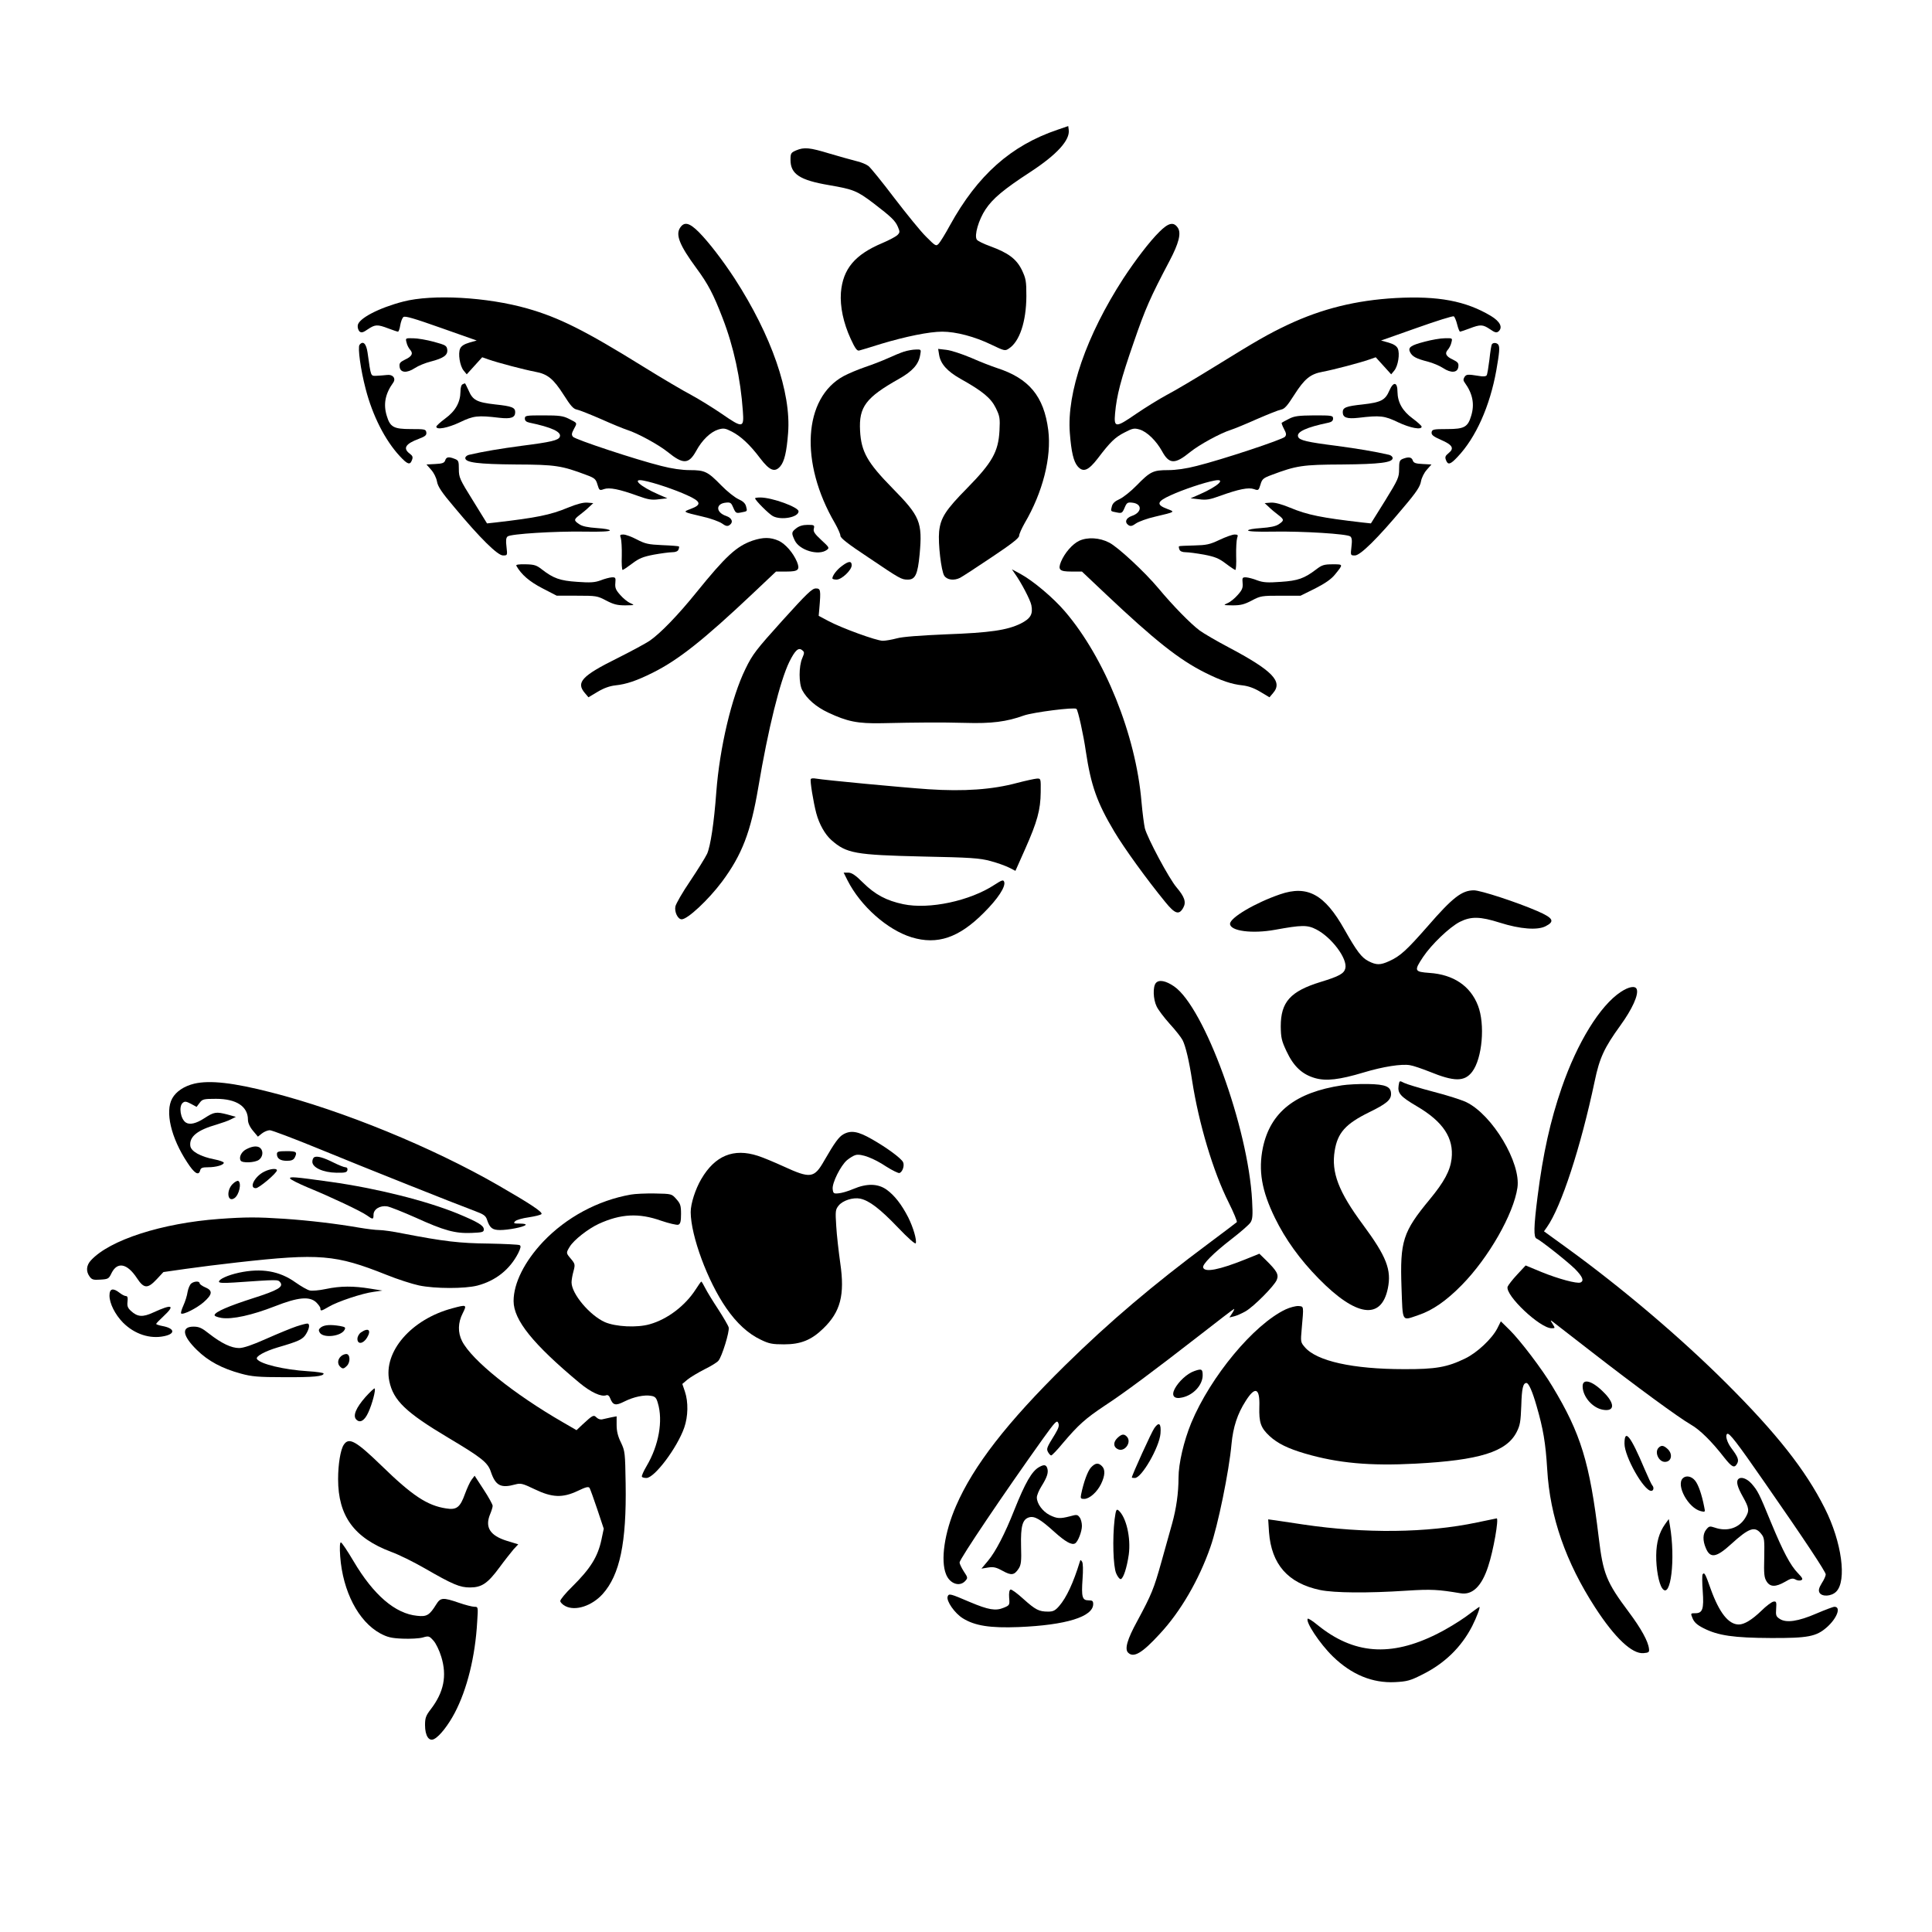 <?xml version="1.0" standalone="no"?>
<!DOCTYPE svg PUBLIC "-//W3C//DTD SVG 20010904//EN"
 "http://www.w3.org/TR/2001/REC-SVG-20010904/DTD/svg10.dtd">
<svg version="1.0" xmlns="http://www.w3.org/2000/svg"
 width="1200pt" height="1200pt" viewBox="0 0 1200 1200"
 preserveAspectRatio="xMidYMid meet">
<g transform="translate(0,1200) scale(0.1,-0.1)"
fill="#000000" stroke="none">
<path d="M6568 11194 c-289 -98 -496 -282 -668 -594 -28 -52 -60 -103 -69
-113 -17 -18 -20 -16 -78 42 -34 33 -122 142 -198 241 -75 99 -147 188 -161
199 -13 10 -48 25 -77 31 -28 7 -103 28 -164 46 -125 38 -158 41 -208 20 -32
-14 -35 -18 -35 -59 0 -88 57 -126 240 -157 151 -26 173 -35 275 -112 112 -86
135 -108 152 -147 13 -31 13 -35 -4 -52 -10 -9 -51 -31 -91 -48 -172 -72 -247
-161 -259 -309 -6 -86 15 -187 61 -287 28 -61 40 -76 53 -72 10 2 71 21 135
41 153 46 300 76 380 76 86 0 203 -31 306 -81 79 -38 85 -40 108 -24 67 43
108 167 109 325 0 95 -3 110 -28 163 -34 69 -84 106 -195 147 -42 15 -81 34
-85 42 -17 26 12 124 54 187 45 68 113 125 279 233 165 108 247 198 238 262
l-3 23 -67 -23z"/>
<path d="M4224 10585 c-29 -44 -2 -110 101 -250 73 -99 106 -162 163 -310 69
-178 112 -377 126 -578 8 -106 0 -108 -130 -18 -57 39 -143 92 -191 118 -48
25 -182 104 -298 176 -361 224 -523 305 -720 361 -250 71 -588 90 -770 43
-151 -39 -278 -105 -283 -148 -2 -14 4 -31 11 -38 12 -9 22 -7 52 14 45 30 59
31 127 5 29 -11 56 -20 60 -20 4 0 11 18 14 40 4 22 12 45 20 51 10 8 67 -9
234 -68 l221 -78 -46 -13 c-31 -9 -50 -21 -57 -37 -14 -31 -2 -108 22 -137
l19 -23 48 53 48 53 40 -14 c57 -20 220 -63 289 -76 77 -14 113 -43 178 -145
42 -66 59 -86 81 -90 16 -3 83 -30 150 -59 67 -30 140 -60 162 -67 66 -21 196
-92 253 -138 95 -77 130 -76 176 7 36 67 89 118 137 133 34 10 44 8 85 -13 56
-29 112 -81 176 -166 58 -76 90 -89 124 -50 26 30 40 90 49 207 20 252 -103
606 -332 960 -74 113 -159 224 -222 288 -59 59 -91 67 -117 27z"/>
<path d="M7201 10560 c-61 -60 -149 -176 -224 -290 -229 -354 -352 -708 -332
-960 9 -117 23 -177 49 -207 34 -39 66 -26 124 49 78 103 108 132 167 162 50
26 60 28 94 18 46 -14 103 -70 139 -135 44 -81 80 -82 174 -5 57 46 187 117
253 138 22 7 95 37 162 67 67 29 134 56 150 59 22 4 39 24 81 90 65 102 101
131 178 145 69 13 232 56 289 76 l40 14 48 -53 48 -53 19 23 c24 29 36 106 22
137 -7 16 -26 28 -57 37 l-47 13 221 78 c121 43 225 76 231 72 5 -3 15 -26 21
-51 6 -24 14 -44 18 -44 3 0 30 9 59 20 68 26 82 25 127 -5 30 -21 40 -23 52
-14 29 25 11 62 -47 97 -156 93 -327 125 -590 111 -247 -14 -458 -66 -671
-166 -124 -59 -187 -95 -459 -263 -113 -70 -245 -148 -293 -173 -48 -26 -134
-79 -191 -118 -126 -87 -138 -87 -130 3 10 112 35 209 116 442 73 212 103 279
222 505 58 110 74 172 52 206 -26 39 -58 32 -115 -25z"/>
<path d="M2525 9873 c3 -16 14 -36 22 -45 21 -23 12 -42 -32 -62 -30 -15 -36
-22 -33 -44 4 -38 45 -41 95 -8 21 14 65 32 97 40 81 21 108 40 104 74 -3 25
-10 29 -83 49 -44 12 -102 22 -129 22 -48 1 -48 1 -41 -26z"/>
<path d="M8850 9878 c-89 -23 -107 -36 -91 -67 14 -26 38 -39 109 -57 31 -8
74 -26 95 -40 50 -33 91 -30 95 8 3 22 -3 29 -33 44 -44 20 -53 39 -32 62 8 9
19 29 22 45 7 27 7 27 -41 26 -27 0 -83 -10 -124 -21z"/>
<path d="M2233 9858 c-12 -16 7 -155 38 -273 43 -167 121 -320 212 -418 49
-53 64 -57 76 -24 7 18 4 26 -15 40 -43 33 -25 61 59 92 39 15 47 22 45 39 -3
20 -9 21 -96 21 -107 0 -129 12 -150 83 -22 72 -9 137 40 205 19 26 -2 53 -38
48 -16 -2 -45 -4 -64 -5 -39 -1 -35 -10 -57 144 -8 56 -28 76 -50 48z"/>
<path d="M9266 9861 c-3 -4 -10 -47 -15 -95 -6 -48 -13 -91 -17 -97 -4 -7 -22
-9 -48 -4 -70 11 -78 11 -90 -7 -8 -14 -8 -22 2 -35 49 -68 62 -133 40 -205
-21 -71 -43 -83 -150 -83 -85 0 -93 -2 -96 -20 -2 -16 10 -26 58 -47 72 -31
84 -53 48 -82 -21 -17 -24 -25 -17 -43 12 -33 27 -29 72 19 114 120 201 315
241 538 19 109 22 142 13 158 -9 14 -33 16 -41 3z"/>
<path d="M5615 9816 c-22 -7 -67 -26 -100 -41 -33 -15 -97 -40 -142 -55 -46
-16 -106 -41 -133 -56 -251 -136 -274 -538 -54 -914 18 -32 34 -67 34 -78 0
-14 49 -52 173 -134 200 -135 206 -138 246 -138 46 0 61 32 73 157 18 200 3
236 -169 411 -156 159 -194 226 -201 357 -8 148 36 206 242 322 83 47 121 89
131 146 7 37 7 37 -26 36 -19 0 -52 -6 -74 -13z"/>
<path d="M5833 9796 c9 -56 50 -102 133 -149 138 -77 189 -120 219 -181 25
-51 27 -64 23 -141 -7 -131 -45 -198 -201 -357 -134 -136 -165 -184 -174 -270
-7 -74 13 -245 32 -274 17 -26 60 -32 98 -13 12 6 100 63 195 127 123 82 172
120 172 134 0 11 16 46 34 78 113 192 168 410 147 578 -27 211 -119 322 -321
387 -30 10 -101 37 -157 62 -57 24 -126 47 -155 50 l-51 6 6 -37z"/>
<path d="M2873 9613 c-8 -3 -13 -23 -13 -46 -1 -66 -31 -120 -94 -166 -31 -23
-56 -46 -56 -51 0 -22 72 -8 146 27 85 41 111 44 246 28 72 -8 98 1 98 35 0
29 -21 37 -124 48 -114 13 -140 26 -166 88 -11 24 -21 44 -22 43 -2 0 -9 -3
-15 -6z"/>
<path d="M8630 9575 c-26 -61 -52 -74 -166 -87 -103 -11 -124 -19 -124 -48 0
-34 26 -43 98 -35 135 16 161 13 246 -28 74 -35 146 -49 146 -27 0 5 -25 28
-56 51 -63 46 -93 100 -94 165 0 62 -25 66 -50 9z"/>
<path d="M3260 9400 c0 -13 9 -21 28 -25 139 -29 201 -58 189 -88 -8 -22 -56
-33 -237 -56 -134 -18 -237 -35 -327 -56 -13 -3 -23 -12 -23 -20 0 -28 79 -38
315 -40 245 -1 283 -7 437 -65 51 -19 59 -25 69 -60 11 -36 13 -38 40 -28 34
12 95 0 211 -42 63 -23 86 -27 130 -21 l53 6 -55 24 c-115 50 -170 101 -93 86
64 -12 195 -56 271 -91 87 -39 92 -59 22 -85 -50 -19 -52 -18 75 -48 50 -11
103 -31 119 -42 22 -16 33 -19 45 -12 28 18 19 45 -18 58 -66 22 -67 77 -2 83
28 3 33 -1 46 -32 14 -33 18 -35 48 -29 41 8 39 6 31 38 -5 19 -19 32 -48 45
-22 10 -70 48 -106 85 -84 86 -102 95 -195 95 -49 0 -113 9 -178 26 -157 39
-534 164 -548 181 -10 12 -9 21 6 49 21 39 23 35 -32 63 -36 18 -60 21 -158
21 -108 0 -115 -1 -115 -20z"/>
<path d="M8005 9398 c-22 -11 -42 -22 -44 -24 -2 -2 4 -19 14 -38 15 -28 16
-37 6 -49 -14 -17 -391 -142 -548 -181 -65 -17 -129 -26 -178 -26 -93 0 -111
-9 -195 -95 -36 -37 -84 -75 -106 -85 -29 -13 -43 -26 -48 -45 -8 -32 -10 -30
31 -38 30 -6 34 -4 48 29 13 31 18 35 46 32 65 -6 64 -61 -2 -83 -37 -13 -46
-40 -18 -58 12 -7 23 -4 45 12 16 11 70 31 119 42 127 30 125 29 75 48 -70 26
-65 46 22 85 76 35 207 79 271 91 77 15 22 -36 -93 -86 l-55 -24 53 -6 c44 -6
67 -2 130 21 116 42 177 54 211 42 27 -10 29 -8 40 28 10 35 18 41 69 60 154
58 192 64 437 65 236 2 315 12 315 40 0 8 -10 17 -22 20 -91 21 -194 38 -328
56 -181 23 -229 34 -237 56 -12 30 50 59 190 88 18 4 27 12 27 25 0 19 -7 20
-117 20 -99 -1 -124 -4 -158 -22z"/>
<path d="M2765 9140 c-5 -15 -17 -20 -61 -22 l-55 -3 29 -33 c17 -19 32 -50
36 -72 5 -31 28 -67 109 -162 159 -191 268 -298 301 -298 28 0 28 0 22 53 -5
40 -3 57 7 65 19 16 295 33 477 30 97 -2 156 1 158 7 1 6 -33 12 -80 15 -57 4
-92 11 -110 24 -35 23 -35 29 3 58 17 13 43 34 57 48 l27 25 -37 3 c-24 2 -64
-8 -120 -31 -110 -46 -198 -63 -448 -92 l-55 -6 -87 141 c-83 133 -88 145 -88
196 0 49 -2 55 -26 64 -38 15 -52 12 -59 -10z"/>
<path d="M8713 9150 c-20 -8 -23 -17 -23 -64 0 -51 -5 -63 -87 -196 l-88 -141
-55 6 c-250 29 -338 46 -448 92 -56 23 -96 33 -120 31 l-37 -3 27 -25 c14 -14
40 -35 57 -48 38 -29 38 -35 4 -58 -19 -13 -54 -20 -111 -24 -47 -3 -81 -9
-80 -15 2 -6 61 -9 158 -7 182 3 458 -14 477 -30 10 -8 12 -25 7 -65 -6 -53
-6 -53 22 -53 33 0 142 107 301 298 81 95 104 131 109 162 4 22 19 53 36 72
l29 33 -55 3 c-44 2 -56 7 -61 22 -7 21 -26 24 -62 10z"/>
<path d="M4690 8905 c0 -12 86 -98 111 -111 52 -27 159 -7 159 30 0 26 -165
86 -237 86 -18 0 -33 -2 -33 -5z"/>
<path d="M4946 8719 c-31 -24 -31 -30 -10 -75 29 -62 148 -97 199 -60 18 13
16 16 -34 62 -42 39 -51 53 -46 71 5 21 2 23 -38 23 -30 0 -53 -7 -71 -21z"/>
<path d="M3856 8658 c4 -13 7 -62 6 -110 -2 -49 1 -88 5 -88 4 0 31 18 60 40
42 32 67 42 134 55 45 8 96 15 114 15 21 0 35 6 39 16 4 9 5 18 3 20 -2 2 -48
6 -103 8 -87 4 -106 8 -158 35 -32 17 -70 31 -84 31 -21 0 -23 -3 -16 -22z"/>
<path d="M7575 8647 c-61 -29 -81 -33 -159 -35 -49 -1 -91 -3 -93 -5 -2 -2 -1
-12 3 -21 4 -10 18 -16 39 -16 18 0 69 -7 114 -15 67 -13 92 -23 134 -55 29
-22 56 -40 60 -40 4 0 7 39 5 88 -1 48 2 97 6 110 7 19 5 22 -16 22 -13 0 -55
-15 -93 -33z"/>
<path d="M4674 8642 c-100 -35 -166 -96 -349 -322 -114 -141 -222 -253 -290
-300 -22 -15 -112 -64 -200 -108 -222 -110 -259 -151 -202 -217 l22 -26 57 34
c38 23 75 36 110 40 68 7 133 29 233 79 160 80 316 204 620 491 l145 137 66 0
c73 0 84 11 64 61 -24 56 -71 110 -113 130 -52 23 -97 23 -163 1z"/>
<path d="M6703 8641 c-42 -20 -90 -75 -113 -130 -20 -50 -9 -61 64 -61 l66 0
145 -137 c307 -290 458 -410 620 -491 100 -50 165 -72 233 -79 35 -4 72 -17
110 -40 l57 -34 22 26 c63 72 -3 140 -279 286 -72 38 -151 84 -177 103 -56 42
-165 153 -255 261 -85 102 -253 258 -307 285 -60 31 -134 35 -186 11z"/>
<path d="M5230 8485 c-32 -23 -59 -59 -60 -77 0 -5 12 -8 26 -8 32 0 94 59 94
89 0 28 -19 27 -60 -4z"/>
<path d="M3207 8486 c31 -55 81 -98 162 -140 l89 -46 125 0 c120 0 127 -1 182
-30 46 -24 69 -30 119 -30 59 1 60 1 31 14 -17 7 -45 30 -63 51 -27 30 -33 44
-30 74 3 33 1 36 -22 35 -14 -1 -45 -9 -70 -19 -36 -13 -63 -15 -145 -9 -107
7 -148 22 -219 77 -33 26 -47 31 -101 32 -43 1 -62 -2 -58 -9z"/>
<path d="M8176 8464 c-75 -57 -114 -71 -221 -78 -82 -6 -109 -4 -145 9 -25 10
-56 18 -70 19 -23 1 -25 -2 -22 -35 3 -30 -3 -44 -30 -74 -18 -21 -46 -44 -63
-51 -29 -13 -28 -13 31 -14 50 0 73 6 119 30 54 29 63 30 180 30 l123 0 91 45
c64 33 100 58 124 88 51 63 51 62 -15 62 -53 0 -67 -4 -102 -31z"/>
<path d="M6302 8439 c40 -55 98 -166 104 -198 11 -56 -5 -83 -66 -114 -84 -41
-189 -57 -465 -67 -161 -7 -270 -15 -305 -25 -30 -8 -69 -15 -87 -15 -39 0
-256 79 -338 123 l-60 32 4 45 c10 117 8 125 -22 125 -23 0 -56 -32 -208 -200
-163 -181 -185 -209 -229 -300 -86 -175 -160 -489 -181 -765 -14 -192 -36
-335 -57 -383 -11 -23 -58 -99 -105 -169 -47 -69 -88 -140 -92 -158 -7 -34 15
-80 39 -80 37 0 166 121 250 233 125 168 179 309 226 587 61 363 135 661 193
780 36 72 57 91 80 71 14 -11 14 -16 0 -49 -22 -50 -22 -158 0 -199 29 -54 86
-104 161 -139 119 -56 183 -69 334 -66 228 5 362 6 517 2 164 -5 257 7 365 46
58 20 314 53 326 41 10 -9 44 -163 58 -262 32 -213 69 -319 177 -500 62 -104
203 -299 317 -438 60 -74 85 -82 111 -36 20 35 9 68 -41 127 -47 55 -180 304
-197 367 -5 22 -15 96 -21 165 -35 415 -228 894 -476 1183 -72 84 -196 189
-277 233 l-52 28 17 -25z"/>
<path d="M5036 7161 c-6 -9 16 -144 34 -212 18 -68 55 -133 94 -167 94 -83
148 -92 566 -102 302 -6 355 -10 422 -28 42 -11 94 -30 116 -41 l39 -20 61
137 c74 167 95 241 96 352 1 85 1 85 -24 84 -14 -1 -69 -13 -123 -27 -152 -41
-329 -54 -552 -39 -173 12 -637 56 -697 66 -15 3 -30 2 -32 -3z"/>
<path d="M5264 6532 c81 -160 248 -308 399 -354 159 -48 293 -3 447 152 88 87
138 164 127 193 -5 14 -14 11 -59 -18 -153 -101 -407 -155 -568 -121 -104 22
-174 59 -249 133 -48 48 -71 63 -93 63 l-28 0 24 -48z"/>
<path d="M7950 6445 c-154 -53 -310 -145 -310 -183 0 -45 138 -63 280 -37 165
30 200 31 256 2 95 -49 195 -182 180 -242 -8 -32 -38 -49 -153 -84 -189 -58
-248 -125 -248 -276 1 -71 5 -89 36 -155 44 -94 97 -143 176 -166 69 -20 151
-11 304 35 119 36 235 54 286 45 21 -3 75 -22 121 -40 154 -63 218 -64 266 -1
63 83 81 295 36 411 -47 122 -152 193 -301 203 -95 7 -97 13 -40 99 53 79 164
185 228 218 70 35 126 34 249 -5 126 -40 234 -48 284 -22 59 30 48 51 -51 94
-129 56 -353 129 -394 129 -75 0 -132 -44 -289 -225 -130 -148 -169 -184 -238
-215 -55 -25 -79 -25 -128 0 -43 22 -72 60 -149 196 -123 219 -230 278 -401
219z"/>
<path d="M7179 5894 c-19 -23 -17 -100 5 -145 9 -20 46 -69 81 -108 36 -39 71
-84 80 -101 19 -37 41 -129 60 -255 41 -263 130 -562 226 -753 32 -64 55 -120
51 -123 -4 -4 -81 -62 -172 -130 -349 -260 -616 -486 -894 -759 -360 -354
-570 -624 -678 -874 -72 -165 -97 -338 -62 -424 23 -59 84 -80 119 -42 17 19
17 21 -9 60 -14 22 -26 47 -26 55 0 21 275 429 518 769 77 107 87 117 95 98 7
-16 3 -31 -19 -68 -53 -86 -56 -92 -44 -114 6 -11 15 -20 19 -20 5 0 39 35 74
78 95 112 140 152 257 230 124 81 306 217 593 440 114 89 209 162 212 162 3 0
-2 -12 -12 -27 l-17 -26 29 7 c17 4 48 18 71 31 52 30 178 157 194 195 14 34
1 56 -68 124 l-40 39 -89 -36 c-160 -64 -250 -82 -260 -50 -7 19 65 91 175
176 57 44 110 90 119 104 13 20 15 43 10 136 -24 453 -296 1199 -484 1330 -52
36 -95 44 -114 21z"/>
<path d="M10067 5839 c-129 -85 -270 -314 -367 -595 -71 -206 -116 -409 -150
-677 -24 -189 -25 -253 -6 -260 24 -10 189 -140 239 -189 47 -48 58 -74 33
-84 -22 -8 -135 22 -241 65 l-99 41 -53 -57 c-29 -31 -55 -65 -59 -75 -16 -53
201 -258 273 -258 23 0 23 0 6 28 -13 20 -14 24 -3 16 8 -6 119 -92 245 -190
278 -216 543 -410 618 -453 56 -32 129 -104 208 -206 47 -59 62 -66 79 -35 12
22 4 42 -36 95 -27 36 -40 80 -26 89 13 8 60 -53 234 -304 245 -352 378 -553
378 -569 0 -9 -11 -34 -25 -55 -18 -30 -21 -44 -14 -58 15 -27 74 -24 104 6
67 67 35 308 -71 518 -119 237 -299 465 -613 778 -282 281 -644 589 -989 839
l-142 103 19 27 c88 125 209 494 296 906 30 145 60 208 159 345 74 102 115
192 102 226 -9 23 -49 16 -99 -17z"/>
<path d="M8687 5257 c-7 -47 11 -68 113 -128 164 -96 231 -198 216 -327 -9
-74 -46 -143 -136 -252 -167 -202 -185 -259 -175 -547 8 -220 0 -207 103 -172
90 30 176 90 272 188 166 169 321 440 345 604 23 154 -155 452 -317 531 -29
14 -122 44 -205 65 -84 22 -166 47 -182 55 -29 15 -29 15 -34 -17z"/>
<path d="M1206 5269 c-62 -15 -112 -48 -136 -91 -46 -82 -8 -245 93 -398 44
-68 71 -85 80 -50 4 16 13 20 50 20 49 0 97 14 97 28 0 5 -26 15 -58 21 -88
17 -146 50 -150 84 -7 57 44 98 163 132 33 10 74 24 90 33 l30 15 -50 14 c-73
19 -85 17 -145 -22 -52 -34 -92 -43 -116 -27 -33 22 -45 100 -19 122 13 11 22
9 51 -6 l35 -19 19 25 c17 23 25 25 102 25 126 0 198 -47 198 -130 0 -19 11
-44 31 -68 l31 -37 25 20 c14 11 36 20 49 20 12 0 150 -52 306 -116 277 -114
839 -338 968 -386 54 -20 67 -29 75 -54 17 -51 33 -64 81 -64 51 0 145 18 158
31 6 5 -8 9 -34 9 -39 0 -43 2 -30 15 8 8 46 19 84 24 38 6 73 14 79 20 11 11
-69 64 -267 178 -411 237 -968 465 -1412 578 -233 60 -381 77 -478 54z"/>
<path d="M8336 5259 c-290 -44 -445 -166 -492 -387 -29 -142 -8 -267 75 -437
65 -133 155 -258 271 -376 233 -238 389 -260 430 -62 24 116 -8 198 -155 397
-151 204 -197 324 -175 458 18 112 67 167 213 239 107 52 137 77 137 114 0 46
-33 60 -144 62 -55 1 -128 -3 -160 -8z"/>
<path d="M5239 4955 c-28 -15 -55 -52 -119 -163 -63 -111 -85 -114 -255 -36
-55 25 -126 55 -158 65 -151 49 -266 1 -351 -144 -37 -63 -66 -153 -66 -206 1
-147 105 -429 221 -596 65 -94 136 -159 214 -196 51 -25 72 -29 145 -29 104 0
170 27 243 98 108 104 135 209 106 407 -10 72 -22 175 -25 230 -6 93 -5 102
15 127 26 32 89 52 134 43 56 -12 123 -63 233 -178 64 -67 109 -107 112 -99 7
21 -16 99 -47 161 -41 80 -85 136 -133 171 -54 39 -123 41 -208 5 -32 -14 -74
-26 -92 -27 -30 -3 -33 0 -36 26 -5 38 50 147 89 180 17 14 41 29 54 32 35 9
112 -20 190 -72 38 -24 75 -42 82 -40 20 8 32 48 22 68 -13 25 -103 91 -195
143 -84 48 -128 56 -175 30z"/>
<path d="M1532 4863 c-32 -15 -50 -51 -37 -72 10 -16 88 -13 113 5 24 17 29
53 10 72 -16 16 -47 15 -86 -5z"/>
<path d="M1720 4832 c0 -28 21 -42 62 -42 27 0 40 5 48 19 18 36 12 41 -50 41
-51 0 -60 -3 -60 -18z"/>
<path d="M1953 4813 c-7 -3 -13 -15 -13 -29 0 -36 68 -67 150 -68 54 -1 65 2
68 17 2 10 -3 17 -13 17 -8 0 -41 13 -73 29 -62 31 -100 42 -119 34z"/>
<path d="M1642 4723 c-60 -29 -98 -103 -53 -103 20 0 131 94 131 111 0 14 -42
10 -78 -8z"/>
<path d="M1802 4680 c2 -6 53 -32 113 -57 139 -57 326 -145 364 -172 37 -27
41 -26 41 4 0 34 40 59 85 52 18 -3 98 -35 177 -70 176 -80 244 -99 346 -95
69 3 77 5 77 22 0 24 -35 45 -162 98 -196 80 -503 157 -788 197 -228 32 -258
34 -253 21z"/>
<path d="M1445 4646 c-41 -41 -32 -117 11 -88 29 19 46 94 24 107 -5 3 -21 -5
-35 -19z"/>
<path d="M3917 4580 c-204 -36 -399 -141 -543 -292 -116 -123 -184 -258 -184
-369 0 -118 120 -267 409 -508 71 -59 136 -89 167 -77 9 3 18 -3 23 -17 18
-46 34 -50 89 -22 58 29 124 43 167 35 24 -4 32 -12 41 -45 33 -109 6 -263
-70 -391 -19 -32 -32 -62 -29 -66 2 -5 15 -8 28 -8 50 0 191 187 235 313 24
69 26 159 4 224 l-16 47 33 28 c19 15 66 43 105 63 39 19 78 43 86 53 22 25
70 181 64 207 -3 12 -33 63 -66 114 -33 50 -69 109 -80 131 -11 22 -22 40 -24
40 -2 0 -18 -22 -35 -49 -65 -101 -175 -185 -285 -216 -79 -23 -212 -16 -279
13 -94 42 -207 176 -207 247 0 13 5 45 12 69 11 41 10 46 -15 76 -32 38 -32
37 -8 77 26 42 113 110 179 141 137 63 250 69 388 20 50 -17 98 -28 107 -25
13 5 17 20 17 67 0 52 -4 64 -29 92 -29 33 -29 33 -133 35 -56 1 -125 -2 -151
-7z"/>
<path d="M1361 4429 c-354 -26 -679 -130 -796 -257 -29 -31 -32 -68 -9 -100
14 -20 23 -23 67 -20 49 3 53 5 70 41 36 72 97 60 157 -31 44 -67 67 -68 124
-7 l41 44 140 20 c77 11 221 29 320 40 510 57 609 49 925 -77 69 -28 160 -57
202 -66 100 -21 285 -21 363 -1 114 30 202 100 254 202 15 31 18 44 9 49 -6 4
-93 8 -192 10 -182 2 -277 13 -536 63 -58 12 -123 21 -145 21 -22 0 -78 7
-125 15 -139 24 -305 44 -465 55 -168 11 -239 11 -404 -1z"/>
<path d="M1484 4095 c-69 -15 -124 -40 -124 -56 0 -8 28 -9 93 -5 277 19 272
19 287 2 23 -29 -13 -50 -170 -100 -149 -48 -231 -83 -237 -103 -3 -7 15 -14
43 -19 67 -10 189 17 330 72 145 57 216 64 258 25 14 -14 26 -30 26 -38 0 -18
5 -17 53 11 54 32 207 83 277 92 l55 8 -75 12 c-104 17 -185 17 -275 -2 -42
-9 -88 -13 -102 -9 -14 3 -54 26 -88 50 -99 71 -212 90 -351 60z"/>
<path d="M1188 4028 c-9 -7 -19 -31 -23 -53 -3 -22 -15 -60 -26 -84 -11 -24
-17 -46 -14 -49 11 -11 96 32 139 69 56 49 59 73 11 93 -19 8 -35 20 -35 25 0
15 -33 14 -52 -1z"/>
<path d="M680 3953 c0 -49 35 -118 84 -168 72 -72 168 -103 256 -84 72 15 65
49 -12 63 -21 4 -38 10 -38 13 0 3 20 24 45 47 76 71 55 78 -65 23 -63 -29
-96 -27 -136 10 -21 19 -25 31 -22 58 3 25 0 35 -10 35 -8 0 -25 9 -39 20 -41
32 -63 27 -63 -17z"/>
<path d="M2810 3874 c-256 -68 -430 -270 -392 -452 25 -121 103 -195 366 -352
208 -124 246 -154 265 -212 29 -86 62 -103 152 -78 33 9 45 6 120 -30 108 -52
173 -55 268 -10 50 24 66 28 73 18 4 -7 26 -67 48 -133 l40 -120 -14 -67 c-23
-108 -68 -180 -182 -293 -41 -40 -74 -80 -74 -89 0 -8 14 -23 32 -32 62 -32
164 1 231 75 107 119 149 319 143 686 -3 192 -4 202 -29 255 -19 38 -27 71
-27 109 l0 54 -32 -6 c-18 -4 -42 -9 -54 -12 -13 -4 -27 0 -38 10 -19 19 -23
17 -88 -43 l-37 -35 -83 48 c-307 177 -567 386 -628 505 -27 53 -26 115 4 173
27 54 25 55 -64 31z"/>
<path d="M7985 3867 c-198 -94 -466 -417 -586 -705 -46 -112 -79 -252 -79
-341 0 -94 -14 -192 -40 -285 -11 -39 -41 -145 -66 -236 -47 -168 -61 -203
-151 -370 -61 -111 -79 -173 -56 -195 34 -34 87 -3 196 116 129 138 244 336
315 540 46 130 116 471 131 639 10 106 37 189 88 268 59 94 89 82 85 -35 -3
-99 9 -132 64 -183 50 -46 114 -77 219 -108 205 -60 404 -78 686 -63 398 21
566 73 629 196 22 43 25 65 29 165 3 107 11 140 32 140 14 0 37 -52 63 -143
41 -141 56 -229 66 -394 17 -295 116 -577 298 -858 122 -188 229 -289 300
-283 33 3 37 6 34 28 -5 45 -48 124 -125 227 -140 187 -160 238 -187 463 -56
466 -111 646 -288 939 -63 106 -200 286 -265 350 l-55 54 -22 -44 c-33 -64
-125 -151 -200 -187 -111 -54 -183 -67 -380 -66 -317 0 -543 50 -616 137 -26
30 -26 34 -19 112 13 147 14 140 -20 143 -16 1 -52 -8 -80 -21z"/>
<path d="M1840 3761 c-30 -10 -113 -44 -185 -76 -87 -39 -143 -58 -170 -58
-48 0 -109 29 -186 89 -45 36 -63 44 -97 44 -78 0 -69 -57 21 -145 70 -69 156
-115 274 -147 66 -18 106 -22 268 -22 183 -1 245 5 245 23 0 4 -44 11 -97 14
-148 9 -298 45 -317 76 -10 16 49 48 129 72 131 38 156 50 176 83 22 36 25 66
7 65 -7 0 -38 -8 -68 -18z"/>
<path d="M1994 3756 c-15 -12 -17 -18 -8 -33 22 -36 132 -24 154 17 8 15 4 18
-28 24 -60 10 -97 7 -118 -8z"/>
<path d="M2242 3724 c-12 -8 -22 -26 -22 -40 0 -36 36 -32 60 8 28 47 8 64
-38 32z"/>
<path d="M2116 3574 c-19 -18 -21 -45 -4 -62 16 -16 23 -15 42 4 24 23 21 74
-3 74 -11 0 -27 -7 -35 -16z"/>
<path d="M7418 3484 c-44 -15 -98 -65 -122 -111 -22 -43 -3 -65 47 -53 70 15
127 78 127 138 0 39 -7 42 -52 26z"/>
<path d="M9830 3390 c0 -64 60 -134 125 -146 77 -14 77 40 1 113 -69 68 -126
82 -126 33z"/>
<path d="M2271 3324 c-60 -68 -81 -118 -58 -141 23 -24 52 -7 75 45 24 52 47
140 39 148 -2 3 -28 -21 -56 -52z"/>
<path d="M7170 3130 c-17 -23 -140 -294 -140 -307 0 -2 9 -3 19 -3 42 0 152
191 159 276 5 63 -9 75 -38 34z"/>
<path d="M6942 3070 c-28 -26 -28 -56 -1 -70 43 -24 92 43 57 78 -17 17 -31
15 -56 -8z"/>
<path d="M10090 3033 c0 -80 120 -293 166 -293 15 0 19 21 6 35 -5 6 -26 51
-47 100 -87 207 -125 255 -125 158z"/>
<path d="M2135 3026 c-20 -30 -35 -121 -35 -213 0 -229 99 -365 330 -452 47
-17 140 -63 206 -101 177 -102 220 -120 283 -120 73 0 110 25 183 124 33 45
73 95 88 113 l29 31 -69 21 c-107 33 -140 85 -105 168 8 19 15 42 15 50 0 8
-25 54 -56 101 l-56 86 -19 -25 c-10 -13 -28 -53 -41 -88 -30 -84 -52 -101
-118 -90 -117 18 -210 80 -400 265 -160 155 -203 179 -235 130z"/>
<path d="M10302 3008 c-27 -27 0 -88 39 -88 41 0 51 48 17 80 -25 23 -39 25
-56 8z"/>
<path d="M6776 2885 c-20 -22 -45 -89 -61 -167 -5 -25 -2 -28 19 -28 33 0 80
42 105 93 25 52 27 90 5 111 -22 22 -41 20 -68 -9z"/>
<path d="M6453 2887 c-44 -25 -85 -96 -153 -266 -58 -147 -116 -259 -163 -315
l-41 -49 42 7 c34 5 50 1 90 -21 54 -30 72 -27 99 14 15 23 18 45 15 140 -3
125 9 168 52 179 33 8 69 -13 154 -90 69 -62 109 -85 130 -72 18 11 42 74 42
108 0 19 -6 43 -14 53 -13 18 -18 19 -60 7 -63 -16 -80 -15 -127 8 -44 23 -79
71 -79 109 0 13 13 45 29 70 35 56 44 85 36 111 -7 23 -21 25 -52 7z"/>
<path d="M10452 2818 c-43 -43 34 -185 112 -204 28 -7 28 -6 21 27 -15 77 -36
137 -56 162 -22 28 -57 35 -77 15z"/>
<path d="M10797 2813 c-15 -14 -6 -49 28 -109 40 -72 42 -87 15 -132 -39 -64
-113 -87 -190 -60 -30 10 -35 9 -52 -12 -22 -27 -23 -68 -3 -115 27 -66 65
-60 156 23 113 103 149 115 188 65 20 -24 21 -37 19 -148 -3 -102 0 -125 15
-148 22 -35 56 -35 114 -2 35 21 47 24 64 15 11 -7 28 -9 36 -5 13 5 10 13
-19 43 -48 49 -93 135 -168 316 -74 181 -82 196 -121 241 -29 32 -66 45 -82
28z"/>
<path d="M6923 2563 c-14 -119 -9 -293 10 -336 9 -21 22 -37 29 -35 16 6 37
70 49 152 14 105 -16 234 -64 275 -13 10 -16 3 -24 -56z"/>
<path d="M9175 2544 c-312 -66 -696 -70 -1080 -13 -71 11 -150 22 -174 26
l-44 6 5 -79 c15 -201 118 -318 318 -360 88 -18 293 -20 537 -4 153 10 197 7
334 -16 74 -13 132 43 172 166 33 98 68 301 53 299 -6 -1 -60 -12 -121 -25z"/>
<path d="M10342 2533 c-37 -52 -54 -113 -55 -193 -1 -83 16 -177 38 -206 52
-71 83 183 47 391 l-7 40 -23 -32z"/>
<path d="M2113 2333 c16 -217 113 -404 248 -478 45 -24 69 -30 139 -33 47 -2
103 1 125 7 38 11 41 10 67 -19 15 -16 37 -61 49 -101 36 -118 16 -219 -65
-325 -31 -40 -36 -55 -36 -99 0 -67 25 -104 57 -86 34 17 88 87 127 161 77
146 128 351 140 568 6 91 6 92 -17 92 -13 0 -57 11 -97 25 -99 34 -114 33
-141 -11 -41 -66 -58 -77 -118 -70 -136 13 -271 129 -395 339 -38 64 -73 117
-79 117 -6 0 -8 -31 -4 -87z"/>
<path d="M6707 2300 c-40 -131 -83 -223 -128 -275 -25 -29 -38 -35 -69 -35
-57 0 -78 11 -154 79 -37 34 -73 60 -79 58 -8 -2 -11 -21 -9 -51 4 -45 3 -47
-34 -62 -50 -21 -95 -13 -209 35 -124 53 -131 55 -139 35 -10 -27 44 -105 95
-136 74 -46 170 -61 346 -54 294 12 463 64 463 143 0 19 -5 23 -29 23 -39 0
-45 20 -37 134 4 54 3 97 -3 106 -9 13 -10 13 -14 0z"/>
<path d="M10575 2221 c-3 -6 -3 -53 1 -104 8 -111 -1 -137 -46 -137 -30 0 -30
0 -17 -32 10 -24 28 -41 68 -61 90 -46 188 -60 419 -61 229 -1 281 9 346 66
64 56 91 128 48 128 -8 0 -58 -19 -112 -42 -113 -49 -188 -60 -228 -33 -23 15
-25 22 -22 63 3 42 1 47 -17 44 -11 -2 -45 -27 -75 -57 -58 -56 -106 -85 -140
-85 -64 0 -121 73 -174 219 -34 97 -40 108 -51 92z"/>
<path d="M9105 1959 c-44 -32 -125 -81 -180 -108 -288 -144 -518 -126 -743 57
-29 24 -56 41 -59 38 -17 -17 74 -155 155 -234 117 -114 247 -167 387 -160 74
4 94 9 167 46 140 69 244 170 312 302 28 55 53 122 44 119 -2 0 -39 -27 -83
-60z"/>
</g>
</svg>
